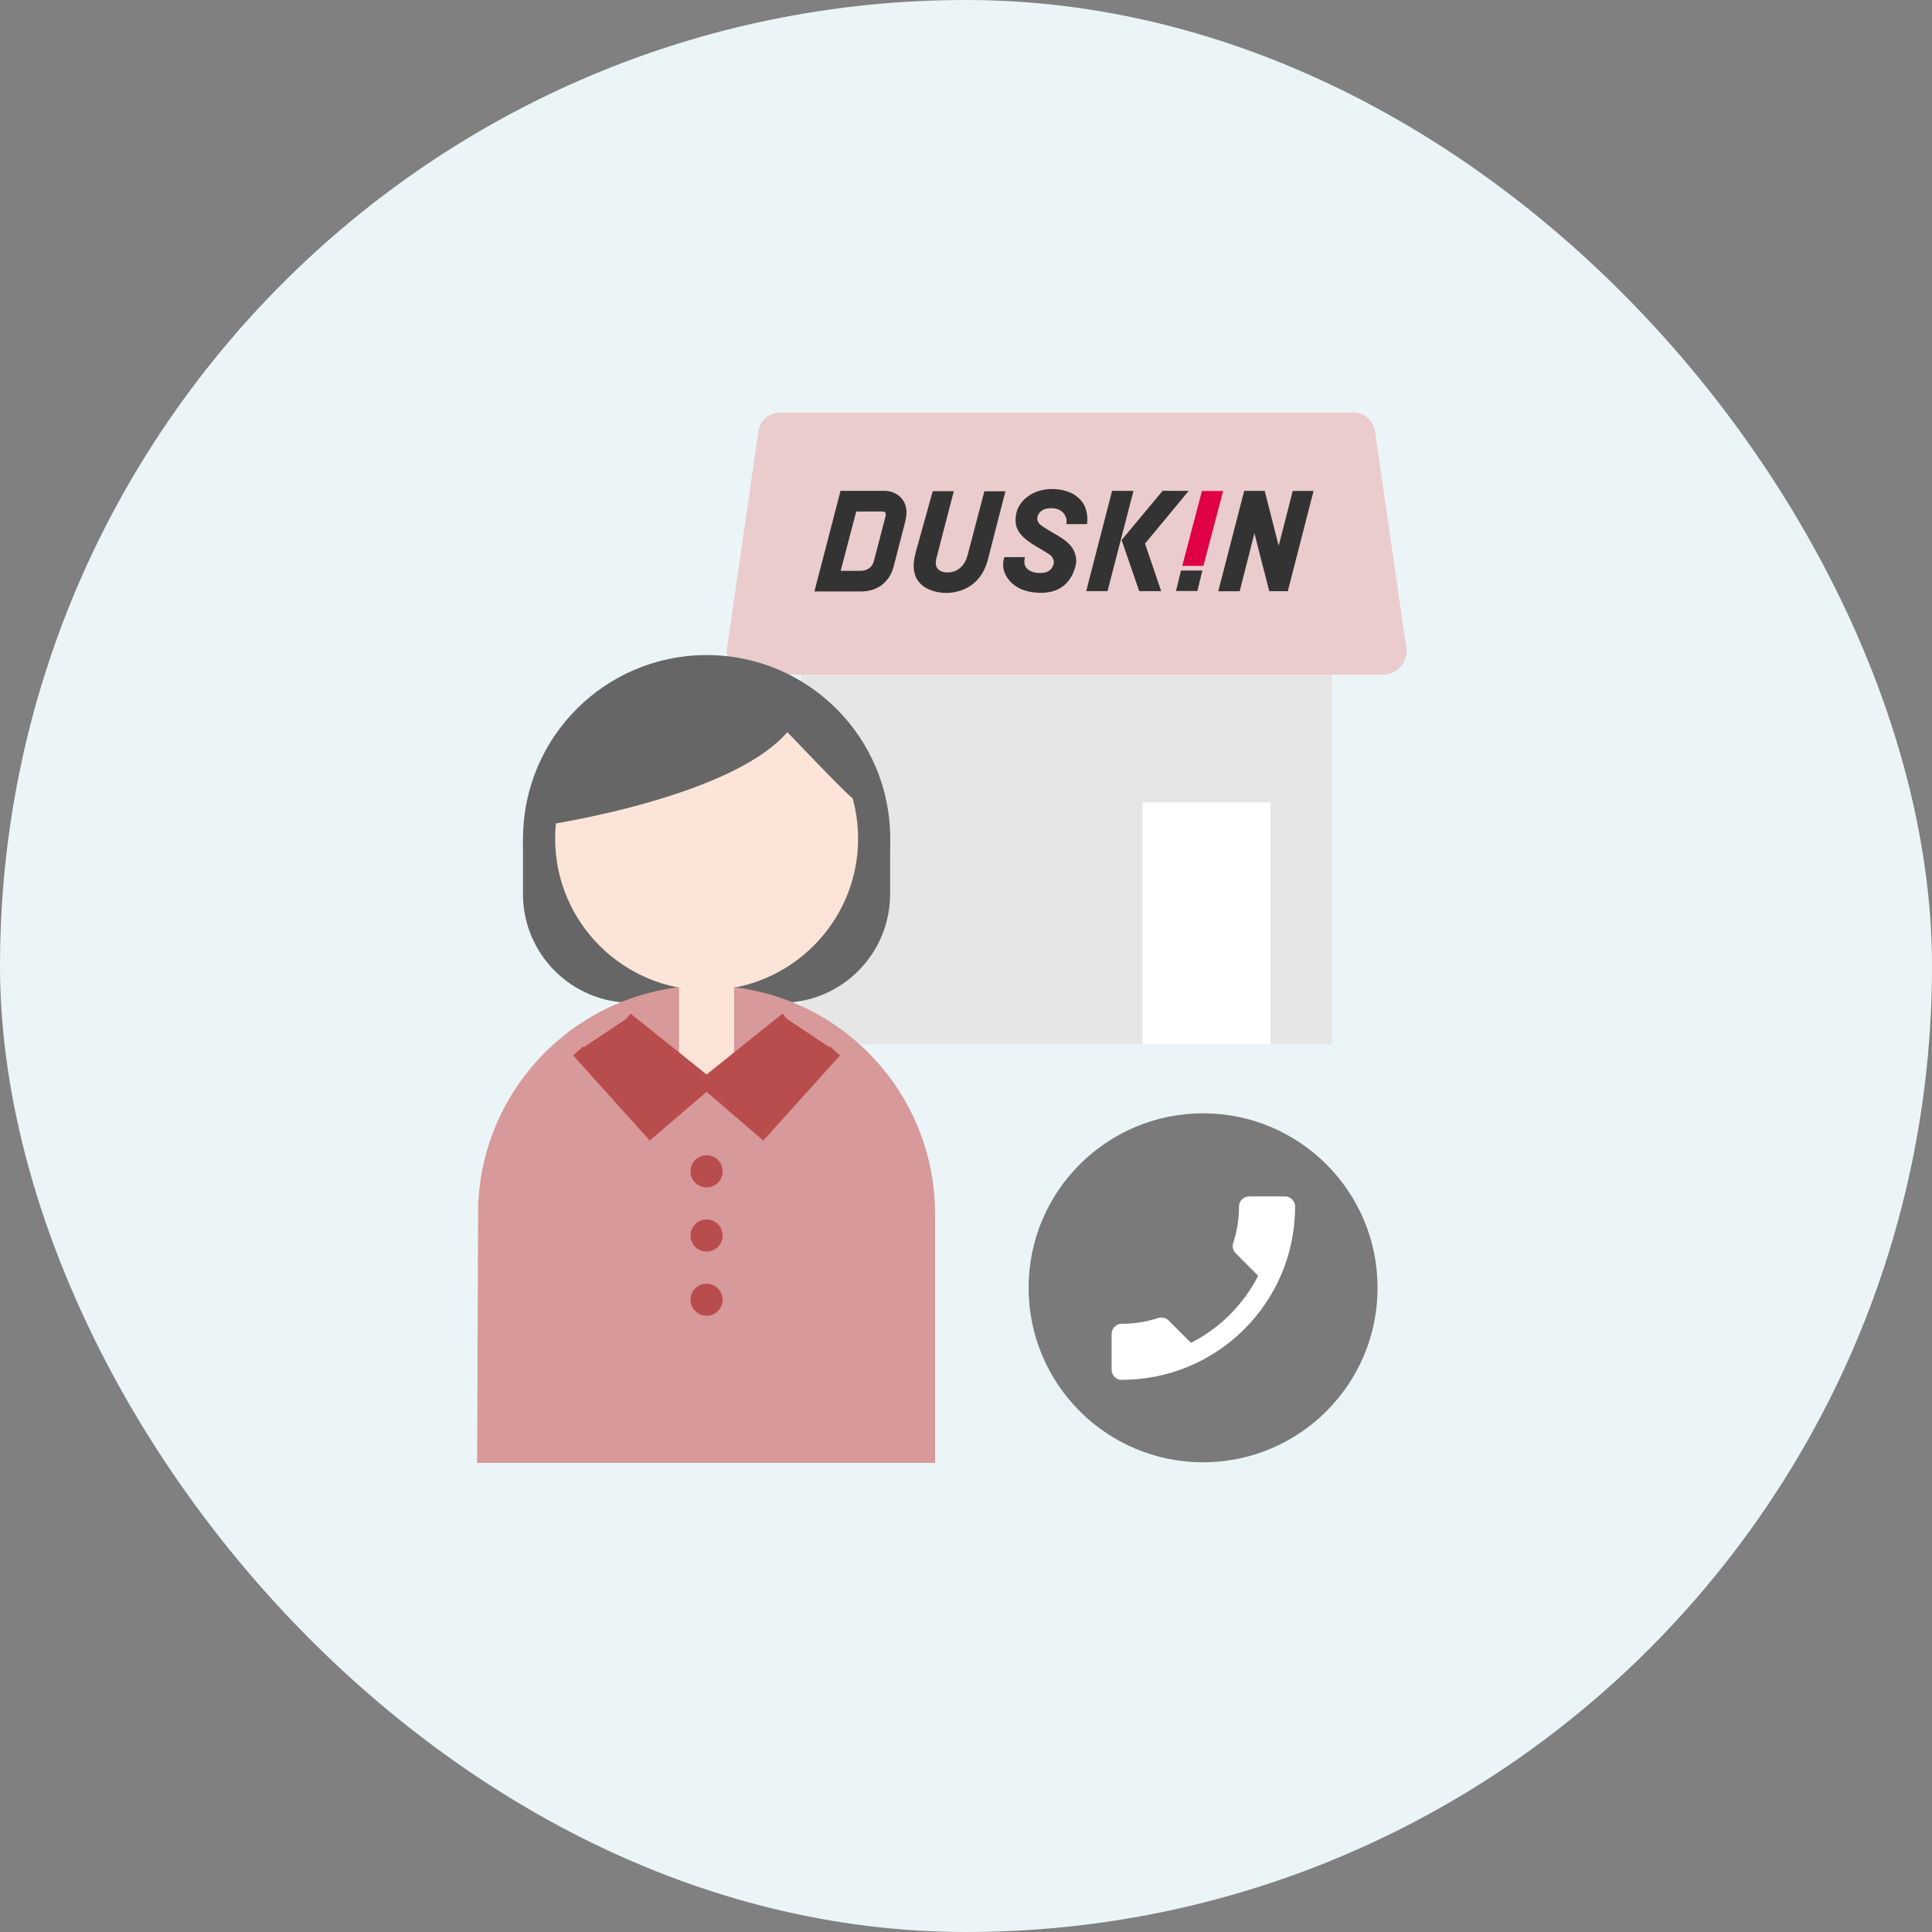 <?xml version="1.0" encoding="UTF-8"?><svg xmlns="http://www.w3.org/2000/svg" viewBox="0 0 320 320"><rect x="0" y="0" width="320" height="320" fill="#808080" stroke="none"/><defs><style>.d{fill:#d79999;}.e{fill:#fff;}.f{stroke:#666;}.f,.g{stroke-miterlimit:10;stroke-width:2.22px;}.f,.h{fill:#666;}.i,.g{fill:#b94c4c;}.j{fill:#ebcccc;}.k{fill:#e00044;}.l{fill:#333;}.m{fill:#e6e6e6;}.g{stroke:#b94c4c;}.n{fill:#ebf5f7;}.o{fill:#7a7a7a;}.p{fill:#fce5d8;}</style></defs><g id="a"/><g id="b"><g id="c"><g><rect class="n" x="0" y="0" width="320" height="320" rx="160" ry="160"/><rect class="m" x="132.69" y="100.61" width="87.97" height="72.38"/><path class="j" d="M229.03,111.75H124.32c-2.55,0-4.42-2.38-3.83-4.85l5.11-35.41c.24-1.81,1.78-3.16,3.6-3.16h94.96c1.82,0,3.36,1.35,3.6,3.16l5.11,35.41c.59,2.48-1.29,4.85-3.83,4.85Z"/><rect class="e" x="189.25" y="132.9" width="21.19" height="40.09"/><g><polygon class="l" points="198.32 97.89 199.15 94.5 195.61 94.5 194.78 97.89 198.32 97.89"/><polygon class="l" points="210.23 97.92 207.77 88.32 205.33 97.93 201.78 97.93 206.08 81.3 209.48 81.31 211.79 90.4 214.12 81.31 217.57 81.31 213.3 97.92 210.23 97.92"/><polygon class="l" points="184.2 81.29 187.74 81.31 183.44 97.91 179.91 97.91 184.2 81.29"/><polygon class="l" points="196.88 81.31 189.65 90.04 192.33 97.91 188.69 97.91 185.77 89.45 192.57 81.29 196.88 81.31"/><path class="l" d="M141.83,84.72h4.39c.45,0,.56,.35,.46,.77l-1.92,7.38c-.28,1.08-1.05,1.68-2.31,1.68h-3.21l2.58-9.83Zm8.13,1.57c.48-1.96-.02-3.12-.8-3.92-1.18-1.18-2.7-1.07-2.7-1.07h-7.24l-4.33,16.66h7.77c2.63,0,4.69-1.51,5.37-4.18l1.93-7.49Z"/><path class="l" d="M174.52,93.39s-.2,1.52-2.21,1.52c-1.86,0-2.37-.93-2.37-.93-.33-.48-.32-1.07-.19-1.7h-3.4s-.4,1.05-.07,2.21c0,0,.8,3.7,6.16,3.7s5.81-5.06,5.81-5.06c.11-3.2-2.84-4.17-5.21-5.71-.88-.55-1.35-.97-1.21-1.76,0,0,.18-1.5,2.26-1.49,2.27,0,2.55,1.81,2.55,1.81,.06,.52-.05,.83-.05,.83h3.44c.16-.82,.03-1.91-.27-2.74-.34-.9-1.14-1.78-2.07-2.28-2.07-1.09-5.18-1.09-7.17,.25-1.59,1.04-2.4,2.55-2.3,4.37,.09,2.69,3.49,4,5.48,5.35,0,0,1.03,.55,.82,1.65Z"/><polygon class="k" points="199.33 93.72 202.59 81.32 199.08 81.32 195.82 93.72 199.33 93.72"/><path class="l" d="M151.64,91.59l2.85-10.23h3.49c-.16,.53-2.92,11.28-2.92,11.28-.49,2.24,1.78,2.17,1.78,2.17,0,0,2.6,.27,3.43-2.87l2.77-10.57h3.49s-2.88,11.21-2.88,11.21c-1.53,6.12-7.21,5.62-7.21,5.62,0,0-6.61-.02-4.79-6.59Z"/></g><g><g><g><path class="l" d="M104.65,163.44c-8.47,0-15.36-6.89-15.36-15.36v-6.51h55.5v6.51c0,8.47-6.89,15.36-15.36,15.36h-24.79Z"/><path class="h" d="M142.13,144.23v3.85c0,7-5.7,12.7-12.7,12.7h-24.79c-7,0-12.7-5.7-12.7-12.7v-3.85h50.18m5.32-5.32h-60.82v9.17c0,9.95,8.07,18.01,18.01,18.01h24.79c9.95,0,18.01-8.07,18.01-18.01v-9.17h0Z"/></g><g><path class="p" d="M117.04,166.66c-15.3,0-27.75-12.45-27.75-27.75s12.45-27.75,27.75-27.75,27.75,12.45,27.75,27.75-12.45,27.75-27.75,27.75Z"/><path class="h" d="M117.04,113.82c13.84,0,25.09,11.26,25.09,25.09s-11.26,25.09-25.09,25.09-25.09-11.26-25.09-25.09,11.26-25.09,25.09-25.09m0-5.32c-16.79,0-30.41,13.61-30.41,30.41s13.61,30.41,30.41,30.41,30.41-13.61,30.41-30.41-13.61-30.41-30.41-30.41h0Z"/></g><path class="d" d="M79.18,201.09c0-20.91,16.95-37.85,37.85-37.85s37.85,16.95,37.85,37.85v41.21H79.03l.16-41.21Z"/><polygon class="p" points="121.6 158.68 112.48 158.68 112.48 179.96 121.6 179.96 121.6 158.68 121.6 158.68"/></g><path class="f" d="M117.03,111.6c-21.27,0-26.58,23.93-26.58,23.93,0,0,31.83-4.74,39.88-15.95,1.33,1.33,12.05,12.75,11.96,11.96-1.33-11.96-16.25-19.94-25.25-19.94Z"/><polyline class="g" points="95.76 174.07 107.72 187.36 117.03 179.39 103.74 168.75"/><polyline class="g" points="138.3 174.07 126.33 187.36 117.03 179.39 130.32 168.75"/><circle class="i" cx="117.03" cy="194.01" r="2.66"/><circle class="i" cx="117.03" cy="204.64" r="2.66"/><circle class="i" cx="117.03" cy="215.28" r="2.66"/></g><g><circle class="o" cx="199.27" cy="213.3" r="28.9"/><path class="e" d="M185.77,228.54c15.89,.02,28.77-12.85,28.74-28.74,0-.91-.78-1.64-1.69-1.64h-5.91c-.91,0-1.69,.72-1.69,1.63,0,2.13-.33,4.18-.96,6.09-.19,.59-.05,1.25,.42,1.7l3.71,3.73c-2.43,4.78-6.35,8.68-11.12,11.11l-3.71-3.71c-.47-.46-1.13-.59-1.72-.41-1.91,.63-3.95,.97-6.09,.96-.91,0-1.63,.78-1.63,1.69v5.91c0,.91,.73,1.69,1.64,1.69Z"/></g></g></g></g></svg>